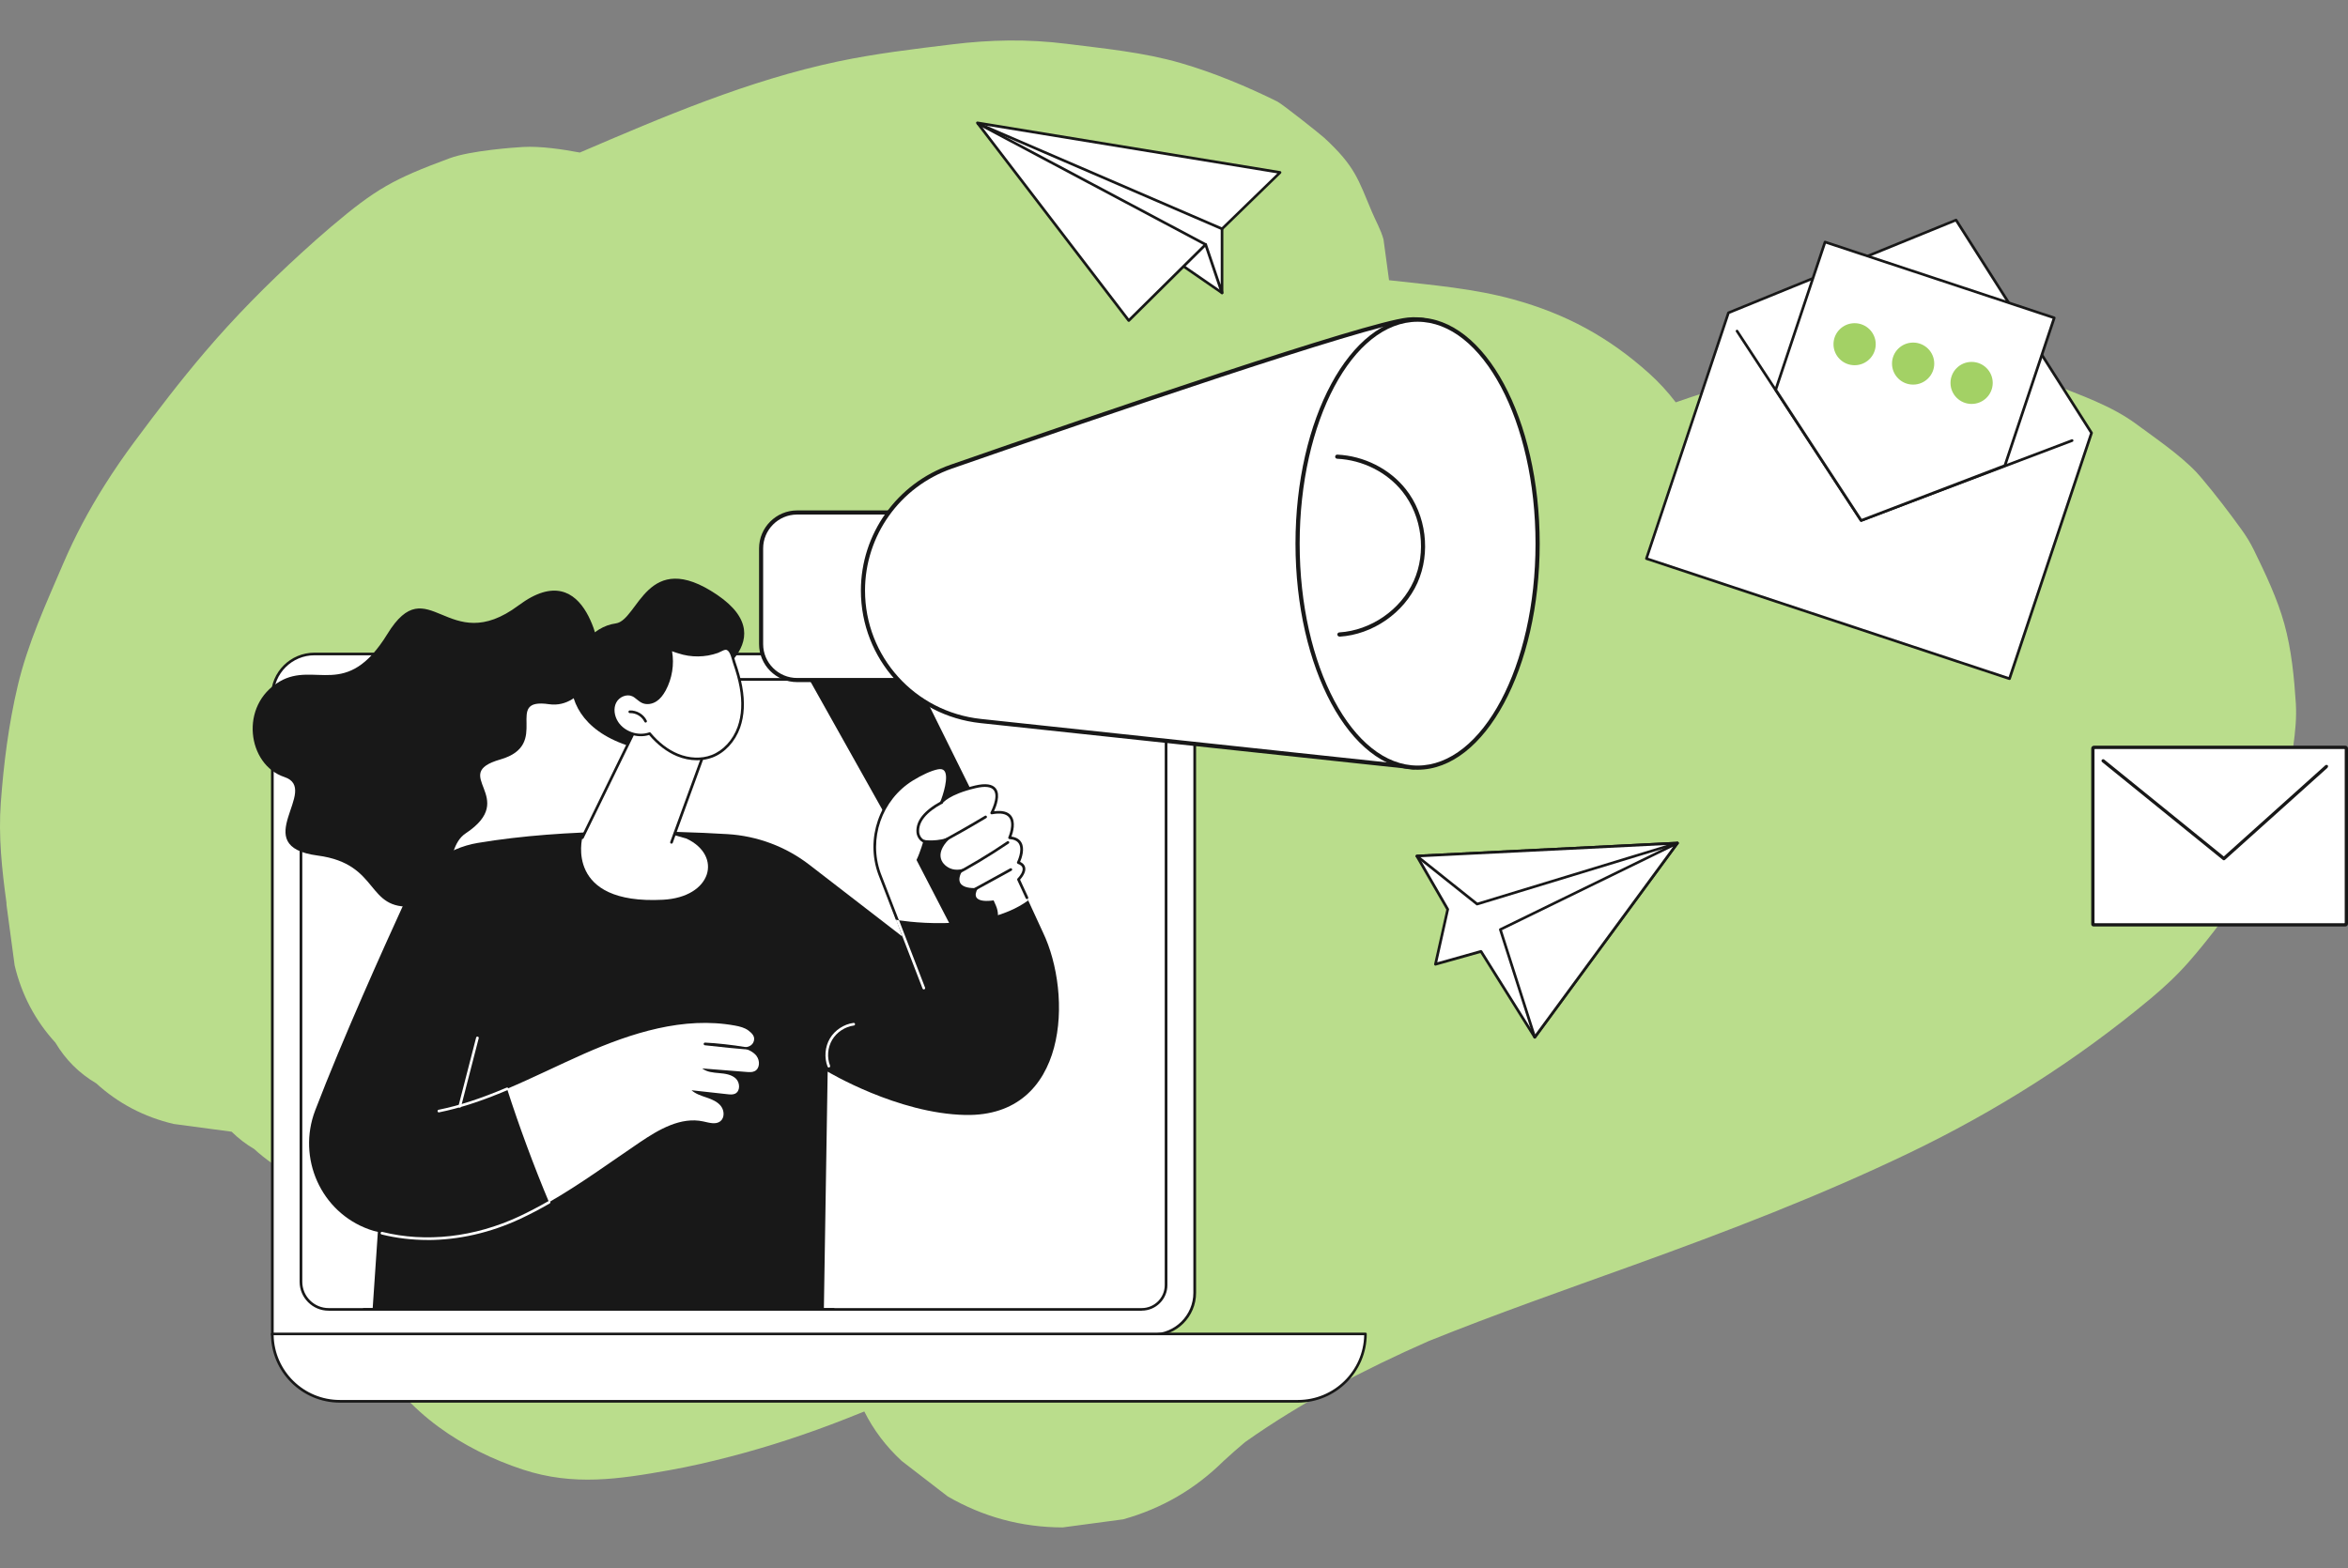 <svg width="500" height="334" viewBox="0 0 500 334" fill="none" xmlns="http://www.w3.org/2000/svg">
<rect x="0" y="0" width="500" height="334" fill="#808080" stroke="none"/>
<g clip-path="url(#clip0_2320_52809)">
<path d="M488.908 150.041C488.538 144.348 487.979 138.436 486.44 132.882C484.931 127.439 482.412 122.194 479.964 117.169C479.215 115.634 478.325 114.188 477.326 112.802C474.678 109.133 471.79 105.355 468.872 101.895C468.492 101.446 468.102 100.998 467.703 100.569C464.085 96.77 458.669 93.121 455.012 90.4C449.605 86.382 443 84.178 436.844 81.696C434.216 80.639 431.528 79.831 428.74 79.323C417.948 77.339 407.235 76.013 396.333 77.349C383.801 78.894 371.84 80.639 359.888 84.657C358.869 84.996 357.86 85.345 356.85 85.704C355.151 83.47 353.253 81.406 351.184 79.542C342.59 71.825 333.507 66.88 322.275 63.779C314.03 61.496 305.097 60.728 296.722 59.791C296.413 59.761 296.103 59.731 295.793 59.691C295.293 55.953 294.634 51.087 294.614 50.998C294.054 48.944 292.985 47.119 292.136 45.105C289.218 38.216 288.598 35.454 282.013 29.372C281.143 28.575 273.059 22.154 271.98 21.616C265.584 18.445 258.379 15.434 251.364 13.41C243.5 11.137 235.195 10.349 227.131 9.332C223.054 8.824 218.957 8.585 214.84 8.624C210.793 8.664 206.755 8.953 202.738 9.452C194.624 10.439 186.42 11.406 178.405 13.101C159.339 17.129 141.301 24.836 123.474 32.493C119.886 31.815 115.129 31.097 111.392 31.306C109.663 31.396 100.16 32.074 95.753 33.709C83.761 38.146 80.074 40.2 70.481 48.325C68.342 50.14 66.254 52.005 64.185 53.889C56.93 60.509 50.015 67.498 43.65 74.966C38.413 81.107 33.487 87.548 28.68 94.029C26.452 97.02 24.333 100.101 22.344 103.251C18.937 108.635 15.939 114.268 13.431 120.121C9.793 128.615 5.926 137.01 3.787 146.033C1.849 154.199 0.78 162.653 0.17 171.008C-0.35 178.127 0.4 185.196 1.369 192.235C1.369 192.414 1.389 192.594 1.389 192.773C1.969 197.06 2.548 201.347 3.118 205.635C4.617 211.926 7.515 217.409 11.792 222.085C13.95 225.724 16.848 228.616 20.486 230.759C25.172 235.037 30.669 237.918 36.974 239.413C41.091 239.962 45.208 240.52 49.326 241.068C50.755 242.474 52.353 243.711 54.132 244.757C58.819 249.035 64.315 251.916 70.621 253.411C71.42 253.521 72.23 253.631 73.029 253.731C72.759 256.113 72.619 258.496 72.529 260.789C72.13 270.72 75.317 280.181 79.934 288.786C86.45 300.909 98.641 308.855 111.372 313.043C122.135 316.572 131.798 315.087 142.61 313.153C146.957 312.375 151.284 311.378 155.551 310.261C163.825 308.118 171.96 305.426 179.914 302.305C181.293 301.767 182.672 301.208 184.051 300.66C186.01 304.578 188.658 308.088 192.006 311.189C195.273 313.711 198.551 316.233 201.819 318.756C209.384 323.133 217.538 325.336 226.292 325.356C230.589 324.778 234.886 324.2 239.183 323.631C247.397 321.328 254.522 317.191 260.578 311.189C262.067 309.813 263.586 308.487 265.134 307.181C277.306 298.576 290.587 291.677 304.227 285.665C318.607 279.872 333.247 274.758 347.837 269.493C367.673 262.335 387.459 254.767 406.476 245.635C425.003 236.731 442.231 225.844 458.019 212.664C460.887 210.271 463.636 207.708 466.094 204.897C469.821 200.649 473.259 196.073 476.557 191.507C477.546 190.131 478.455 188.705 479.255 187.21C479.674 186.422 480.044 185.624 480.394 184.817C482.302 180.49 484.351 176.113 485.91 171.646C486.42 170.171 486.769 168.665 487.009 167.12C487.679 162.873 489.248 155.465 488.898 150.051L488.908 150.041Z" fill="#BADD8C"/>
<path d="M66.966 139.303H245.451C250.407 139.303 254.425 143.301 254.425 148.236V275.396C254.425 280.331 250.407 284.329 245.451 284.329H57.992V148.236C57.992 143.301 62.009 139.303 66.966 139.303Z" fill="white"/>
<path d="M245.44 284.608H57.991C57.831 284.608 57.711 284.478 57.711 284.329V148.236C57.711 143.151 61.858 139.024 66.965 139.024H245.45C250.556 139.024 254.703 143.161 254.703 148.236V275.395C254.703 280.48 250.556 284.608 245.45 284.608H245.44ZM58.27 284.049H245.44C250.226 284.049 254.123 280.171 254.123 275.395V148.236C254.123 143.47 250.226 139.582 245.44 139.582H66.965C62.178 139.582 58.281 143.46 58.281 148.236V284.049H58.27Z" fill="#181818"/>
<path d="M243.119 279.194H69.98C66.573 279.194 63.805 276.432 63.805 273.042V149.881C63.805 146.87 66.263 144.427 69.281 144.427H243.119C246.137 144.427 248.595 146.87 248.595 149.881V273.73C248.595 276.741 246.137 279.184 243.119 279.184V279.194ZM69.281 145.006C66.573 145.006 64.374 147.199 64.374 149.891V273.052C64.374 276.133 66.892 278.636 69.98 278.636H243.119C245.827 278.636 248.026 276.442 248.026 273.75V149.901C248.026 147.209 245.827 145.016 243.119 145.016H69.281V145.006Z" fill="#181818"/>
<path d="M72.368 298.486H276.395C284.34 298.486 290.775 292.066 290.775 284.139H57.988C57.988 292.066 64.424 298.486 72.368 298.486Z" fill="white"/>
<path d="M276.396 298.775H72.369C64.285 298.775 57.699 292.215 57.699 284.139C57.699 283.98 57.829 283.86 57.979 283.86H290.766C290.926 283.86 291.046 283.99 291.046 284.139C291.046 292.205 284.47 298.775 276.376 298.775H276.396ZM58.269 284.418C58.419 292.046 64.684 298.207 72.369 298.207H276.396C284.081 298.207 290.346 292.046 290.496 284.418H58.269Z" fill="#181818"/>
<path d="M199.842 193.79L169.703 140.041L189.769 133.949L217.71 190.35L199.842 193.79Z" fill="#181818"/>
<path d="M169.745 109.163H193.029V144.856H169.745C165.508 144.856 162.07 141.426 162.07 137.199V116.82C162.07 112.593 165.508 109.163 169.745 109.163Z" fill="white"/>
<path d="M193.039 145.295H169.755C165.278 145.295 161.641 141.666 161.641 137.199V116.82C161.641 112.353 165.278 108.724 169.755 108.724H193.039C193.278 108.724 193.478 108.924 193.478 109.163V144.856C193.478 145.095 193.278 145.295 193.039 145.295ZM169.745 109.602C165.758 109.602 162.51 112.842 162.51 116.82V137.199C162.51 141.177 165.758 144.418 169.745 144.418H192.589V109.602H169.745Z" fill="#181818"/>
<path d="M315.072 83.141C315.072 83.141 312.154 66.76 299.743 68.086C290.689 69.053 233.039 88.804 202.571 99.402C191.299 103.321 183.754 113.909 183.754 125.793C183.754 140.081 194.566 152.065 208.836 153.59L300.932 163.441C300.932 163.441 310.705 162.224 315.362 147.319C320.018 132.404 315.072 83.141 315.072 83.141Z" fill="white"/>
<path d="M300.942 163.879C300.942 163.879 300.912 163.879 300.892 163.879L208.796 154.029C194.277 152.473 183.324 140.34 183.324 125.793C183.324 113.729 191.009 102.962 202.441 98.984C234.908 87.688 290.719 68.605 299.713 67.647C312.384 66.302 315.492 82.902 315.522 83.061C315.522 83.071 315.522 83.081 315.522 83.091C315.722 85.105 320.428 132.613 315.792 147.449C311.105 162.464 301.402 163.829 300.992 163.879C300.972 163.879 300.952 163.879 300.942 163.879ZM301.122 68.445C300.692 68.445 300.252 68.465 299.793 68.515C290.899 69.462 235.158 88.525 202.721 99.811C191.648 103.66 184.204 114.098 184.204 125.783C184.204 139.871 194.816 151.636 208.886 153.141L300.922 162.992C301.641 162.872 310.585 161.098 314.932 147.179C319.479 132.623 314.742 84.367 314.622 83.191C314.512 82.633 311.694 68.435 301.112 68.435L301.122 68.445Z" fill="#181818"/>
<path d="M301.872 163.51C315.984 163.51 327.425 142.151 327.425 115.803C327.425 89.455 315.984 68.096 301.872 68.096C287.76 68.096 276.32 89.455 276.32 115.803C276.32 142.151 287.76 163.51 301.872 163.51Z" fill="white"/>
<path d="M301.873 163.959C287.533 163.959 275.871 142.354 275.871 115.803C275.871 89.253 287.533 67.647 301.873 67.647C316.213 67.647 327.875 89.253 327.875 115.803C327.875 142.354 316.213 163.959 301.873 163.959ZM301.873 68.535C288.023 68.535 276.76 89.741 276.76 115.803C276.76 141.865 288.023 163.072 301.873 163.072C315.723 163.072 326.985 141.865 326.985 115.803C326.985 89.741 315.723 68.535 301.873 68.535Z" fill="#181818"/>
<path d="M285.226 135.594C284.996 135.594 284.796 135.415 284.786 135.175C284.766 134.936 284.956 134.717 285.206 134.707C291.931 134.288 298.297 129.891 301.045 123.769C303.793 117.648 302.834 109.991 298.657 104.726C295.379 100.599 290.183 97.977 284.736 97.717C284.497 97.707 284.307 97.498 284.317 97.259C284.327 97.019 284.537 96.82 284.776 96.84C290.472 97.109 295.919 99.861 299.346 104.188C303.723 109.701 304.722 117.727 301.844 124.148C298.967 130.569 292.301 135.175 285.256 135.614C285.256 135.614 285.236 135.614 285.226 135.614V135.594Z" fill="#181818"/>
<path d="M175.44 278.915L176.249 228.267C176.249 228.267 191.119 237.21 205.559 237.499C227.554 237.938 228.433 211.806 222.087 198.595L216.891 187.319C216.891 187.319 197.545 177.578 187.302 186.103L192.138 199.483L172.382 184.228C167.356 180.34 161.26 178.057 154.914 177.678C142.573 176.93 120.858 176.352 101.742 179.552C95.106 180.659 89.46 184.956 86.662 191.048C81.556 202.175 72.942 221.337 67.126 236.502C63.229 246.671 68.315 258.197 78.608 261.876C79.247 262.105 79.877 262.285 80.466 262.414L79.347 278.905H175.44V278.915Z" fill="#181818"/>
<path d="M93.457 236.951C93.327 236.951 93.207 236.861 93.177 236.721C93.147 236.572 93.247 236.422 93.397 236.392C97.774 235.505 102.371 234.01 107.877 231.676C108.017 231.617 108.187 231.676 108.247 231.826C108.307 231.966 108.247 232.135 108.097 232.195C102.561 234.538 97.924 236.043 93.507 236.941C93.487 236.941 93.467 236.941 93.447 236.941L93.457 236.951Z" fill="white"/>
<path d="M91.04 264.129C87.712 264.129 84.424 263.74 81.266 262.953C81.117 262.913 81.026 262.763 81.056 262.614C81.097 262.464 81.246 262.375 81.396 262.404C90.69 264.728 101.053 263.551 110.586 259.094C112.594 258.147 114.623 257.09 116.782 255.854C116.921 255.774 117.091 255.824 117.171 255.954C117.251 256.093 117.201 256.263 117.071 256.343C114.903 257.589 112.864 258.656 110.836 259.603C104.43 262.604 97.645 264.139 91.049 264.139L91.04 264.129Z" fill="white"/>
<path d="M97.904 235.924C97.904 235.924 97.854 235.924 97.834 235.924C97.684 235.884 97.594 235.734 97.635 235.575L101.392 221.008C101.432 220.859 101.582 220.769 101.742 220.809C101.892 220.849 101.981 220.998 101.941 221.158L98.184 235.724C98.154 235.854 98.034 235.934 97.914 235.934L97.904 235.924Z" fill="white"/>
<path d="M161.129 224.947C160.38 223.97 159.151 223.511 157.992 223.102C159.271 223.152 160.22 222.763 160.52 221.786C160.82 220.809 160.2 220.131 159.381 219.513C158.561 218.895 157.522 218.645 156.503 218.456C145.59 216.462 134.448 220.021 124.305 224.498C118.849 226.911 113.473 229.603 107.977 231.926C110.465 239.702 113.763 248.606 116.91 256.083C123.606 252.245 129.871 247.629 136.277 243.302C140.304 240.58 144.991 237.848 149.747 238.875C150.976 239.134 152.395 239.613 153.385 238.845C154.334 238.107 154.254 236.562 153.525 235.615C152.795 234.668 151.616 234.179 150.477 233.79C149.338 233.401 148.148 233.032 147.259 232.235C149.817 232.514 152.385 232.803 154.944 233.082C155.473 233.142 156.043 233.192 156.523 232.973C157.672 232.444 157.612 230.63 156.702 229.752C155.783 228.875 154.424 228.695 153.155 228.586C151.886 228.476 150.537 228.376 149.537 227.589C152.685 227.838 155.843 228.087 158.991 228.336C159.58 228.386 160.2 228.426 160.72 228.157C161.819 227.599 161.859 225.924 161.109 224.947H161.129Z" fill="white"/>
<path d="M150.118 222.654C149.958 222.654 149.838 222.514 149.848 222.354C149.848 222.195 149.988 222.075 150.148 222.085C152.416 222.175 156.262 222.611 158.5 223C158.65 223.03 160.03 223.34 160 223.5C159.956 223.805 150.518 222.67 150.118 222.654Z" fill="#181818"/>
<path d="M176.491 227.389C176.381 227.389 176.271 227.319 176.231 227.21C175.482 225.285 175.671 222.982 176.721 221.208C177.77 219.433 179.709 218.157 181.757 217.888C181.917 217.868 182.057 217.977 182.077 218.127C182.097 218.286 181.987 218.426 181.837 218.446C179.948 218.695 178.18 219.862 177.21 221.497C176.241 223.132 176.071 225.236 176.761 227C176.821 227.15 176.741 227.309 176.601 227.369C176.571 227.379 176.531 227.389 176.501 227.389H176.491Z" fill="white"/>
<path d="M190.86 195.943C190.86 195.943 208.848 199.154 218.96 191.796L216.892 187.319C216.892 187.319 219.56 184.687 216.862 183.73C216.862 183.73 219.38 178.735 215.003 178.446C215.003 178.446 217.911 171.935 211.196 173.171C211.196 173.171 215.233 165.823 207.708 167.598C201.753 169.004 200.513 170.938 200.513 170.938C200.513 170.938 203.831 162.753 199.674 163.6C198.365 163.869 196.366 164.727 194.258 166.033C187.473 170.24 184.605 178.625 187.303 186.113L190.86 195.953V195.943Z" fill="white"/>
<path d="M195.168 183.182L202.543 197.419C203.802 199.852 206.73 200.919 209.268 199.862C212.006 198.725 213.265 195.575 212.066 192.873L211.586 191.786C211.586 191.786 206.14 192.773 208.269 189.134C208.269 189.134 202.093 189.862 205.151 185.066C205.151 185.066 203.632 185.565 202.293 184.956C200.334 184.069 198.745 181.586 202.813 178.097C199.675 179.453 196.717 178.914 196.717 178.914C196.717 178.914 195.927 181.656 195.168 183.172V183.182Z" fill="#181818"/>
<path d="M200.324 179.752C200.225 179.752 200.125 179.702 200.075 179.602C200.005 179.463 200.055 179.293 200.185 179.213C203.392 177.479 206.61 175.644 209.738 173.77C209.868 173.69 210.048 173.73 210.128 173.869C210.208 173.999 210.168 174.178 210.028 174.258C206.89 176.143 203.672 177.977 200.454 179.722C200.414 179.742 200.364 179.752 200.314 179.752H200.324Z" fill="#181818"/>
<path d="M202.23 187.16C202.131 187.16 202.031 187.1 201.981 187.01C201.911 186.871 201.961 186.701 202.101 186.631C206.348 184.398 210.515 181.905 214.482 179.213C214.612 179.124 214.792 179.164 214.872 179.293C214.962 179.423 214.922 179.602 214.792 179.682C210.804 182.384 206.627 184.896 202.36 187.14C202.32 187.16 202.27 187.17 202.23 187.17V187.16Z" fill="#181818"/>
<path d="M206.007 190.589C205.907 190.589 205.807 190.54 205.757 190.44C205.677 190.3 205.727 190.131 205.867 190.051L215.11 184.976C215.25 184.897 215.42 184.946 215.5 185.086C215.58 185.226 215.53 185.395 215.39 185.475L206.147 190.55C206.147 190.55 206.057 190.589 206.007 190.589Z" fill="#181818"/>
<path d="M197.274 179.612C197.274 179.612 197.274 179.612 197.264 179.612C196.065 179.552 195.236 178.356 195.156 177.289C194.986 174.877 196.745 172.653 200.382 170.679C200.522 170.609 200.692 170.659 200.772 170.789C200.842 170.928 200.792 171.098 200.662 171.178C197.234 173.032 195.575 175.076 195.735 177.249C195.795 178.077 196.415 178.994 197.304 179.044C197.464 179.044 197.584 179.184 197.574 179.343C197.574 179.493 197.444 179.612 197.294 179.612H197.274Z" fill="#181818"/>
<path d="M218.94 191.098L217.222 187.379C217.591 186.97 218.541 185.804 218.311 184.767C218.201 184.258 217.831 183.86 217.232 183.58C217.551 182.843 218.291 180.829 217.501 179.453C217.112 178.765 216.402 178.346 215.393 178.206C215.713 177.329 216.382 175.096 215.323 173.75C214.653 172.892 213.424 172.583 211.675 172.813C212.165 171.756 213.104 169.323 212.075 167.957C211.356 167.01 209.857 166.801 207.628 167.329C204.061 168.167 202.152 169.203 201.173 169.921C201.752 168.206 202.592 165.086 201.523 163.82C201.103 163.321 200.453 163.152 199.594 163.321C198.175 163.61 196.116 164.537 194.078 165.794C187.243 170.031 184.265 178.615 187.013 186.213L190.77 195.943L191.42 196.043L187.542 186.013C184.884 178.675 187.762 170.37 194.378 166.272C196.356 165.046 198.345 164.149 199.704 163.879C200.353 163.75 200.803 163.849 201.083 164.178C202.102 165.395 200.813 169.393 200.223 170.829C200.174 170.968 200.223 171.118 200.353 171.187C200.483 171.257 200.643 171.217 200.723 171.098C200.733 171.078 202.022 169.233 207.748 167.887C209.737 167.419 211.046 167.558 211.615 168.306C212.715 169.742 210.946 173.012 210.926 173.042C210.876 173.142 210.876 173.251 210.946 173.341C211.006 173.431 211.116 173.471 211.226 173.451C213.044 173.112 214.264 173.331 214.873 174.099C215.972 175.495 214.743 178.306 214.723 178.336C214.683 178.416 214.693 178.516 214.743 178.595C214.793 178.675 214.873 178.725 214.963 178.735C215.972 178.805 216.652 179.144 216.992 179.742C217.801 181.148 216.592 183.59 216.582 183.62C216.542 183.69 216.542 183.78 216.582 183.85C216.622 183.919 216.672 183.979 216.752 184.009C217.331 184.218 217.671 184.518 217.751 184.896C217.931 185.694 217.042 186.781 216.682 187.13C216.602 187.21 216.572 187.339 216.622 187.449L218.421 191.347C218.491 191.487 218.651 191.547 218.8 191.487C218.94 191.417 219 191.257 218.94 191.108V191.098Z" fill="#181818"/>
<path d="M196.457 210.58C196.497 210.689 196.607 210.759 196.727 210.759C196.757 210.759 196.797 210.759 196.827 210.739C196.976 210.679 197.046 210.52 196.986 210.37L191.45 196.033L190.801 195.933L196.457 210.57V210.58Z" fill="white"/>
<path d="M148.575 146.262C148.575 146.262 167.771 136.92 152.722 126.711C137.672 116.501 135.964 132.134 131.127 132.792C120.974 134.168 114.549 153.64 135.274 159.293C155.99 164.936 148.575 146.262 148.575 146.262Z" fill="#181818"/>
<path d="M127.961 140.35C127.961 140.35 125.533 117.668 110.413 128.964C95.294 140.26 91.217 120.858 82.493 135.046C73.769 149.233 67.084 140.739 59.519 145.185C50.895 150.25 52.684 162.902 60.538 165.505C68.393 168.107 52.474 180.25 67.663 182.244C81.094 184.019 77.746 194.019 88.119 193.052C97.772 192.155 93.935 180.988 99.171 177.509C110.693 169.861 95.484 164.956 106.536 161.776C117.588 158.595 106.926 148.555 116.909 150.001C124.464 151.098 127.961 140.35 127.961 140.35Z" fill="#181818"/>
<path d="M136.075 154.109L124.004 178.446C124.004 178.446 120.227 192.743 141.162 191.656C151.595 191.118 153.943 182.274 146.178 178.625L143.4 177.838L150.485 158.854L136.065 154.109H136.075Z" fill="white"/>
<path d="M124.006 178.725C124.006 178.725 123.926 178.725 123.886 178.695C123.746 178.625 123.686 178.456 123.756 178.316L137.206 150.739C137.276 150.599 137.446 150.539 137.586 150.609C137.726 150.679 137.786 150.848 137.716 150.988L124.266 178.565C124.216 178.665 124.116 178.725 124.006 178.725Z" fill="#181818"/>
<path d="M142.993 179.712C142.993 179.712 142.923 179.712 142.893 179.692C142.743 179.642 142.673 179.473 142.723 179.333L150.128 159.034L135.988 154.378C135.838 154.328 135.758 154.168 135.808 154.019C135.858 153.869 136.018 153.789 136.168 153.839L150.588 158.585C150.657 158.605 150.717 158.665 150.757 158.735C150.787 158.804 150.797 158.884 150.767 158.954L143.263 179.522C143.223 179.642 143.113 179.712 142.993 179.712Z" fill="#181818"/>
<path d="M157.78 146.312C158.31 149.164 158.32 152.165 157.351 154.896C156.381 157.628 154.343 160.061 151.625 161.098C149.266 161.995 146.568 161.776 144.24 160.809C141.911 159.842 139.933 158.167 138.314 156.242C135.826 157.12 132.798 156.093 131.369 153.889C130.539 152.613 130.25 150.918 130.929 149.562C131.609 148.206 133.377 147.389 134.756 148.037C135.536 148.406 136.096 149.164 136.895 149.493C137.784 149.871 138.854 149.642 139.653 149.114C140.452 148.575 141.032 147.768 141.492 146.92C142.941 144.248 143.37 141.048 142.681 138.097C142.751 138.376 144.24 138.795 144.5 138.884C145.169 139.114 145.859 139.273 146.548 139.383C147.917 139.592 149.336 139.582 150.705 139.343C151.405 139.223 152.084 139.044 152.754 138.815C153.283 138.625 153.963 138.127 154.533 138.127C155.712 138.117 156.062 140.25 156.341 141.078C156.931 142.793 157.451 144.537 157.78 146.322V146.312Z" fill="white"/>
<path d="M148.427 161.945C147.008 161.945 145.539 161.656 144.14 161.068C142.012 160.18 140.023 158.665 138.224 156.561C135.666 157.359 132.588 156.282 131.129 154.029C130.17 152.553 129.99 150.789 130.67 149.423C131.449 147.857 133.408 147.08 134.867 147.768C135.277 147.957 135.616 148.246 135.956 148.515C136.296 148.795 136.626 149.064 137.005 149.223C137.745 149.532 138.694 149.393 139.494 148.864C140.143 148.426 140.703 147.758 141.242 146.771C142.651 144.168 143.081 141.028 142.402 138.146C142.362 137.997 142.462 137.837 142.611 137.807C142.751 137.778 142.881 137.847 142.941 137.967C143.031 138.047 143.361 138.216 144.41 138.545C144.49 138.575 144.55 138.595 144.59 138.605C145.24 138.824 145.909 138.984 146.599 139.094C147.948 139.303 149.307 139.293 150.656 139.054C151.335 138.934 152.015 138.765 152.654 138.535C152.824 138.475 153.014 138.376 153.224 138.276C153.654 138.057 154.093 137.837 154.523 137.827C155.702 137.807 156.152 139.403 156.452 140.45C156.512 140.649 156.562 140.828 156.602 140.968C157.301 143.012 157.771 144.687 158.051 146.252C158.65 149.522 158.5 152.454 157.611 154.986C156.552 157.977 154.353 160.36 151.725 161.357C150.696 161.746 149.577 161.945 148.417 161.945H148.427ZM138.314 155.963C138.394 155.963 138.474 156.003 138.534 156.063C140.303 158.176 142.262 159.682 144.35 160.549C146.759 161.546 149.367 161.656 151.525 160.829C154.003 159.881 156.082 157.628 157.081 154.797C157.941 152.364 158.081 149.522 157.501 146.362C157.221 144.836 156.762 143.181 156.072 141.167C156.022 141.018 155.972 140.828 155.912 140.619C155.662 139.742 155.293 138.416 154.543 138.416C154.243 138.416 153.864 138.615 153.494 138.794C153.274 138.904 153.064 139.014 152.864 139.084C152.195 139.323 151.485 139.502 150.776 139.632C149.367 139.871 147.938 139.891 146.529 139.672C145.809 139.562 145.11 139.393 144.43 139.163C144.39 139.153 144.33 139.133 144.26 139.114C143.761 138.954 143.391 138.834 143.111 138.715C143.611 141.536 143.121 144.547 141.762 147.07C141.172 148.146 140.563 148.874 139.833 149.363C138.884 150.001 137.725 150.16 136.805 149.772C136.356 149.582 135.976 149.273 135.616 148.984C135.297 148.725 134.997 148.475 134.647 148.316C133.478 147.768 131.829 148.426 131.199 149.712C130.62 150.878 130.79 152.464 131.629 153.76C132.988 155.853 135.886 156.83 138.244 156.003C138.274 155.993 138.304 155.983 138.344 155.983L138.314 155.963Z" fill="#181818"/>
<path d="M134.117 151.626C135.506 151.556 136.895 152.384 137.485 153.64L134.117 151.626Z" fill="white"/>
<path d="M137.486 153.919C137.376 153.919 137.276 153.859 137.226 153.76C136.686 152.603 135.407 151.845 134.128 151.905C133.978 151.905 133.838 151.795 133.828 151.636C133.828 151.476 133.938 151.347 134.098 151.337C135.597 151.267 137.096 152.154 137.735 153.51C137.805 153.65 137.735 153.819 137.595 153.889C137.556 153.909 137.516 153.919 137.476 153.919H137.486Z" fill="#181818"/>
<path d="M177.487 279.194H77.487C77.327 279.194 77.207 279.064 77.207 278.915C77.207 278.765 77.337 278.636 77.487 278.636H177.487C177.647 278.636 177.767 278.765 177.767 278.915C177.767 279.064 177.637 279.194 177.487 279.194Z" fill="#181818"/>
<path d="M211.395 28.714L260.23 62.383L257.182 48.784L211.395 28.714Z" fill="white"/>
<path d="M260.231 62.662C260.171 62.662 260.121 62.642 260.071 62.612L211.245 28.943C211.126 28.864 211.086 28.704 211.156 28.574C211.225 28.445 211.385 28.395 211.515 28.455L257.303 48.525C257.383 48.565 257.443 48.634 257.463 48.724L260.501 62.323C260.531 62.433 260.481 62.553 260.381 62.623C260.331 62.652 260.281 62.672 260.221 62.672L260.231 62.662ZM214.004 30.17L259.801 61.745L256.953 48.993L214.014 30.18L214.004 30.17Z" fill="#181818"/>
<path d="M272.592 36.73L208.137 26.172L240.364 68.276L256.743 52.084L260.23 62.383V48.734L272.592 36.73Z" fill="white"/>
<path d="M240.364 68.555C240.364 68.555 240.354 68.555 240.344 68.555C240.264 68.555 240.184 68.505 240.134 68.445L207.907 26.341C207.837 26.251 207.827 26.122 207.887 26.022C207.947 25.922 208.067 25.873 208.177 25.892L272.632 36.451C272.742 36.471 272.822 36.541 272.852 36.65C272.882 36.75 272.852 36.86 272.782 36.939L260.51 48.864V62.393C260.51 62.533 260.41 62.653 260.27 62.672C260.13 62.692 260.001 62.613 259.951 62.483L256.613 52.612L240.564 68.485C240.514 68.535 240.434 68.565 240.364 68.565V68.555ZM208.796 26.57L240.394 67.847L256.543 51.875C256.613 51.805 256.713 51.775 256.813 51.805C256.913 51.825 256.983 51.895 257.013 51.994L259.951 60.668V48.744C259.951 48.664 259.981 48.594 260.041 48.545L272.002 36.929L208.806 26.581L208.796 26.57Z" fill="#181818"/>
<path d="M260.232 49.024C260.232 49.024 260.152 49.024 260.122 49.004L208.199 26.591C208.059 26.531 207.989 26.361 208.049 26.222C208.109 26.082 208.279 26.012 208.419 26.072L260.342 48.485C260.482 48.545 260.552 48.715 260.492 48.854C260.442 48.964 260.342 49.024 260.232 49.024Z" fill="#181818"/>
<path d="M256.733 52.363C256.733 52.363 256.643 52.353 256.603 52.334L208.167 26.581C208.027 26.511 207.977 26.331 208.047 26.202C208.117 26.062 208.297 26.012 208.427 26.082L256.863 51.835C257.003 51.905 257.053 52.084 256.983 52.214C256.933 52.314 256.833 52.363 256.733 52.363Z" fill="#181818"/>
<path d="M301.723 182.344L357.204 179.593L326.825 220.939L315.383 202.663L305.68 205.395L308.288 193.71L301.723 182.344Z" fill="white"/>
<path d="M326.823 221.228C326.823 221.228 326.823 221.228 326.813 221.228C326.723 221.228 326.633 221.178 326.583 221.098L315.251 203.002L305.748 205.674C305.648 205.704 305.548 205.674 305.478 205.604C305.408 205.535 305.378 205.435 305.398 205.335L307.987 193.76L301.471 182.494C301.421 182.404 301.421 182.304 301.471 182.215C301.521 182.125 301.611 182.075 301.711 182.065L357.192 179.303C357.302 179.303 357.402 179.353 357.452 179.453C357.502 179.552 357.492 179.662 357.432 179.752L327.053 221.108C327.003 221.178 326.913 221.228 326.823 221.228ZM315.381 202.384C315.481 202.384 315.571 202.434 315.621 202.514L326.843 220.43L356.622 179.891L302.201 182.593L308.536 193.551C308.576 193.61 308.586 193.68 308.566 193.75L306.058 204.976L315.311 202.374C315.311 202.374 315.361 202.364 315.391 202.364L315.381 202.384Z" fill="#181818"/>
<path d="M301.723 182.344L357.204 179.593L314.554 192.574L301.723 182.344Z" fill="white"/>
<path d="M314.554 192.863C314.494 192.863 314.424 192.843 314.374 192.803L301.543 182.573C301.453 182.504 301.413 182.374 301.453 182.264C301.493 182.155 301.593 182.075 301.713 182.065L357.194 179.303C357.334 179.303 357.464 179.393 357.484 179.533C357.504 179.672 357.424 179.812 357.284 179.852L314.634 192.843C314.634 192.843 314.574 192.853 314.554 192.853V192.863ZM302.482 182.593L314.614 192.264L354.936 179.991L302.492 182.593H302.482Z" fill="#181818"/>
<path d="M319.496 197.997L357.2 179.593L326.821 220.939L319.496 197.997Z" fill="white"/>
<path d="M326.822 221.228C326.822 221.228 326.792 221.228 326.772 221.228C326.662 221.208 326.582 221.138 326.552 221.038L319.227 198.087C319.187 197.957 319.247 197.808 319.377 197.748L357.081 179.343C357.2 179.283 357.34 179.313 357.42 179.413C357.5 179.513 357.51 179.652 357.43 179.762L327.052 221.118C327.002 221.188 326.912 221.238 326.822 221.238V221.228ZM319.837 198.137L326.922 220.321L356.291 180.34L319.837 198.137Z" fill="#181818"/>
<path d="M427.921 144.568L350.605 118.984L368.073 66.631L416.539 46.87L445.389 92.214L427.921 144.568Z" fill="white"/>
<path d="M427.92 144.847C427.92 144.847 427.86 144.847 427.83 144.837L350.515 119.253C350.445 119.233 350.385 119.183 350.355 119.114C350.325 119.044 350.315 118.964 350.335 118.894L367.802 66.541C367.832 66.461 367.892 66.401 367.962 66.371L416.428 46.611C416.558 46.561 416.698 46.611 416.778 46.72L445.628 92.065C445.678 92.134 445.688 92.224 445.658 92.304L428.19 144.657C428.15 144.777 428.04 144.847 427.92 144.847ZM350.954 118.805L427.73 144.208L445.068 92.254L416.418 47.219L368.292 66.84L350.954 118.795V118.805Z" fill="#181818"/>
<path d="M396.303 111.137C396.213 111.137 396.123 111.087 396.063 111.008L369.662 70.678C369.572 70.549 369.612 70.369 369.742 70.29C369.872 70.2 370.052 70.24 370.131 70.369L396.413 110.509L441.142 93.58C441.292 93.52 441.452 93.6 441.511 93.739C441.571 93.889 441.492 94.049 441.352 94.108L396.413 111.117C396.413 111.117 396.343 111.137 396.313 111.137H396.303Z" fill="#181818"/>
<path d="M426.939 99.174L396.34 110.869L378.133 83.022L388.625 51.556L437.431 67.698L426.939 99.174Z" fill="white"/>
<path d="M396.342 111.148C396.252 111.148 396.162 111.098 396.102 111.018L377.894 83.171C377.845 83.102 377.835 83.012 377.865 82.932L388.367 51.466C388.417 51.317 388.577 51.237 388.727 51.287L437.533 67.439C437.603 67.458 437.663 67.508 437.693 67.578C437.723 67.648 437.733 67.728 437.713 67.797L427.21 99.263C427.18 99.343 427.12 99.413 427.04 99.443L396.442 111.138C396.442 111.138 396.372 111.158 396.342 111.158V111.148ZM378.444 82.982L396.452 110.519L426.71 98.954L437.083 67.877L388.817 51.905L378.444 82.982Z" fill="#181818"/>
<path d="M394.934 77.797C397.418 77.797 399.431 75.793 399.431 73.321C399.431 70.849 397.418 68.844 394.934 68.844C392.451 68.844 390.438 70.849 390.438 73.321C390.438 75.793 392.451 77.797 394.934 77.797Z" fill="#A3D165"/>
<path d="M407.395 81.925C409.879 81.925 411.892 79.921 411.892 77.448C411.892 74.976 409.879 72.972 407.395 72.972C404.912 72.972 402.898 74.976 402.898 77.448C402.898 79.921 404.912 81.925 407.395 81.925Z" fill="#A3D165"/>
<path d="M419.848 86.043C422.332 86.043 424.345 84.038 424.345 81.566C424.345 79.094 422.332 77.089 419.848 77.089C417.365 77.089 415.352 79.094 415.352 81.566C415.352 84.038 417.365 86.043 419.848 86.043Z" fill="#A3D165"/>
<path d="M499.654 159.204H445.672V197.01H499.654V159.204Z" fill="white"/>
<path d="M499.422 197.349H445.82C445.54 197.349 445.32 197.13 445.32 196.851V159.423C445.32 159.104 445.58 158.845 445.9 158.845H499.422C499.742 158.845 500.002 159.104 500.002 159.423V196.771C500.002 197.09 499.742 197.349 499.422 197.349ZM446.1 196.652H499.223C499.223 196.652 499.303 196.622 499.303 196.572V159.622C499.303 159.622 499.273 159.543 499.223 159.543H446.1C446.1 159.543 446.02 159.573 446.02 159.622V196.572C446.02 196.572 446.05 196.652 446.1 196.652Z" fill="#181818"/>
<path d="M473.771 183.172C473.661 183.272 473.491 183.272 473.371 183.182L447.749 162.414C447.749 162.414 447.33 162.145 447.579 161.856C447.859 161.527 448.189 161.876 448.189 161.876L473.551 182.434L495.126 163.062C495.126 163.062 495.596 162.963 495.646 163.032C495.696 163.102 495.596 163.581 495.596 163.581L473.771 183.182V183.172Z" fill="#181818"/>
<path d="M495.125 163.052C495.125 163.052 495.415 162.783 495.645 163.022C495.875 163.262 495.595 163.571 495.595 163.571" fill="#181818"/>
</g>
<defs>
<clipPath id="clip0_2320_52809">
<rect width="500" height="334" fill="white"/>
</clipPath>
</defs>
</svg>
